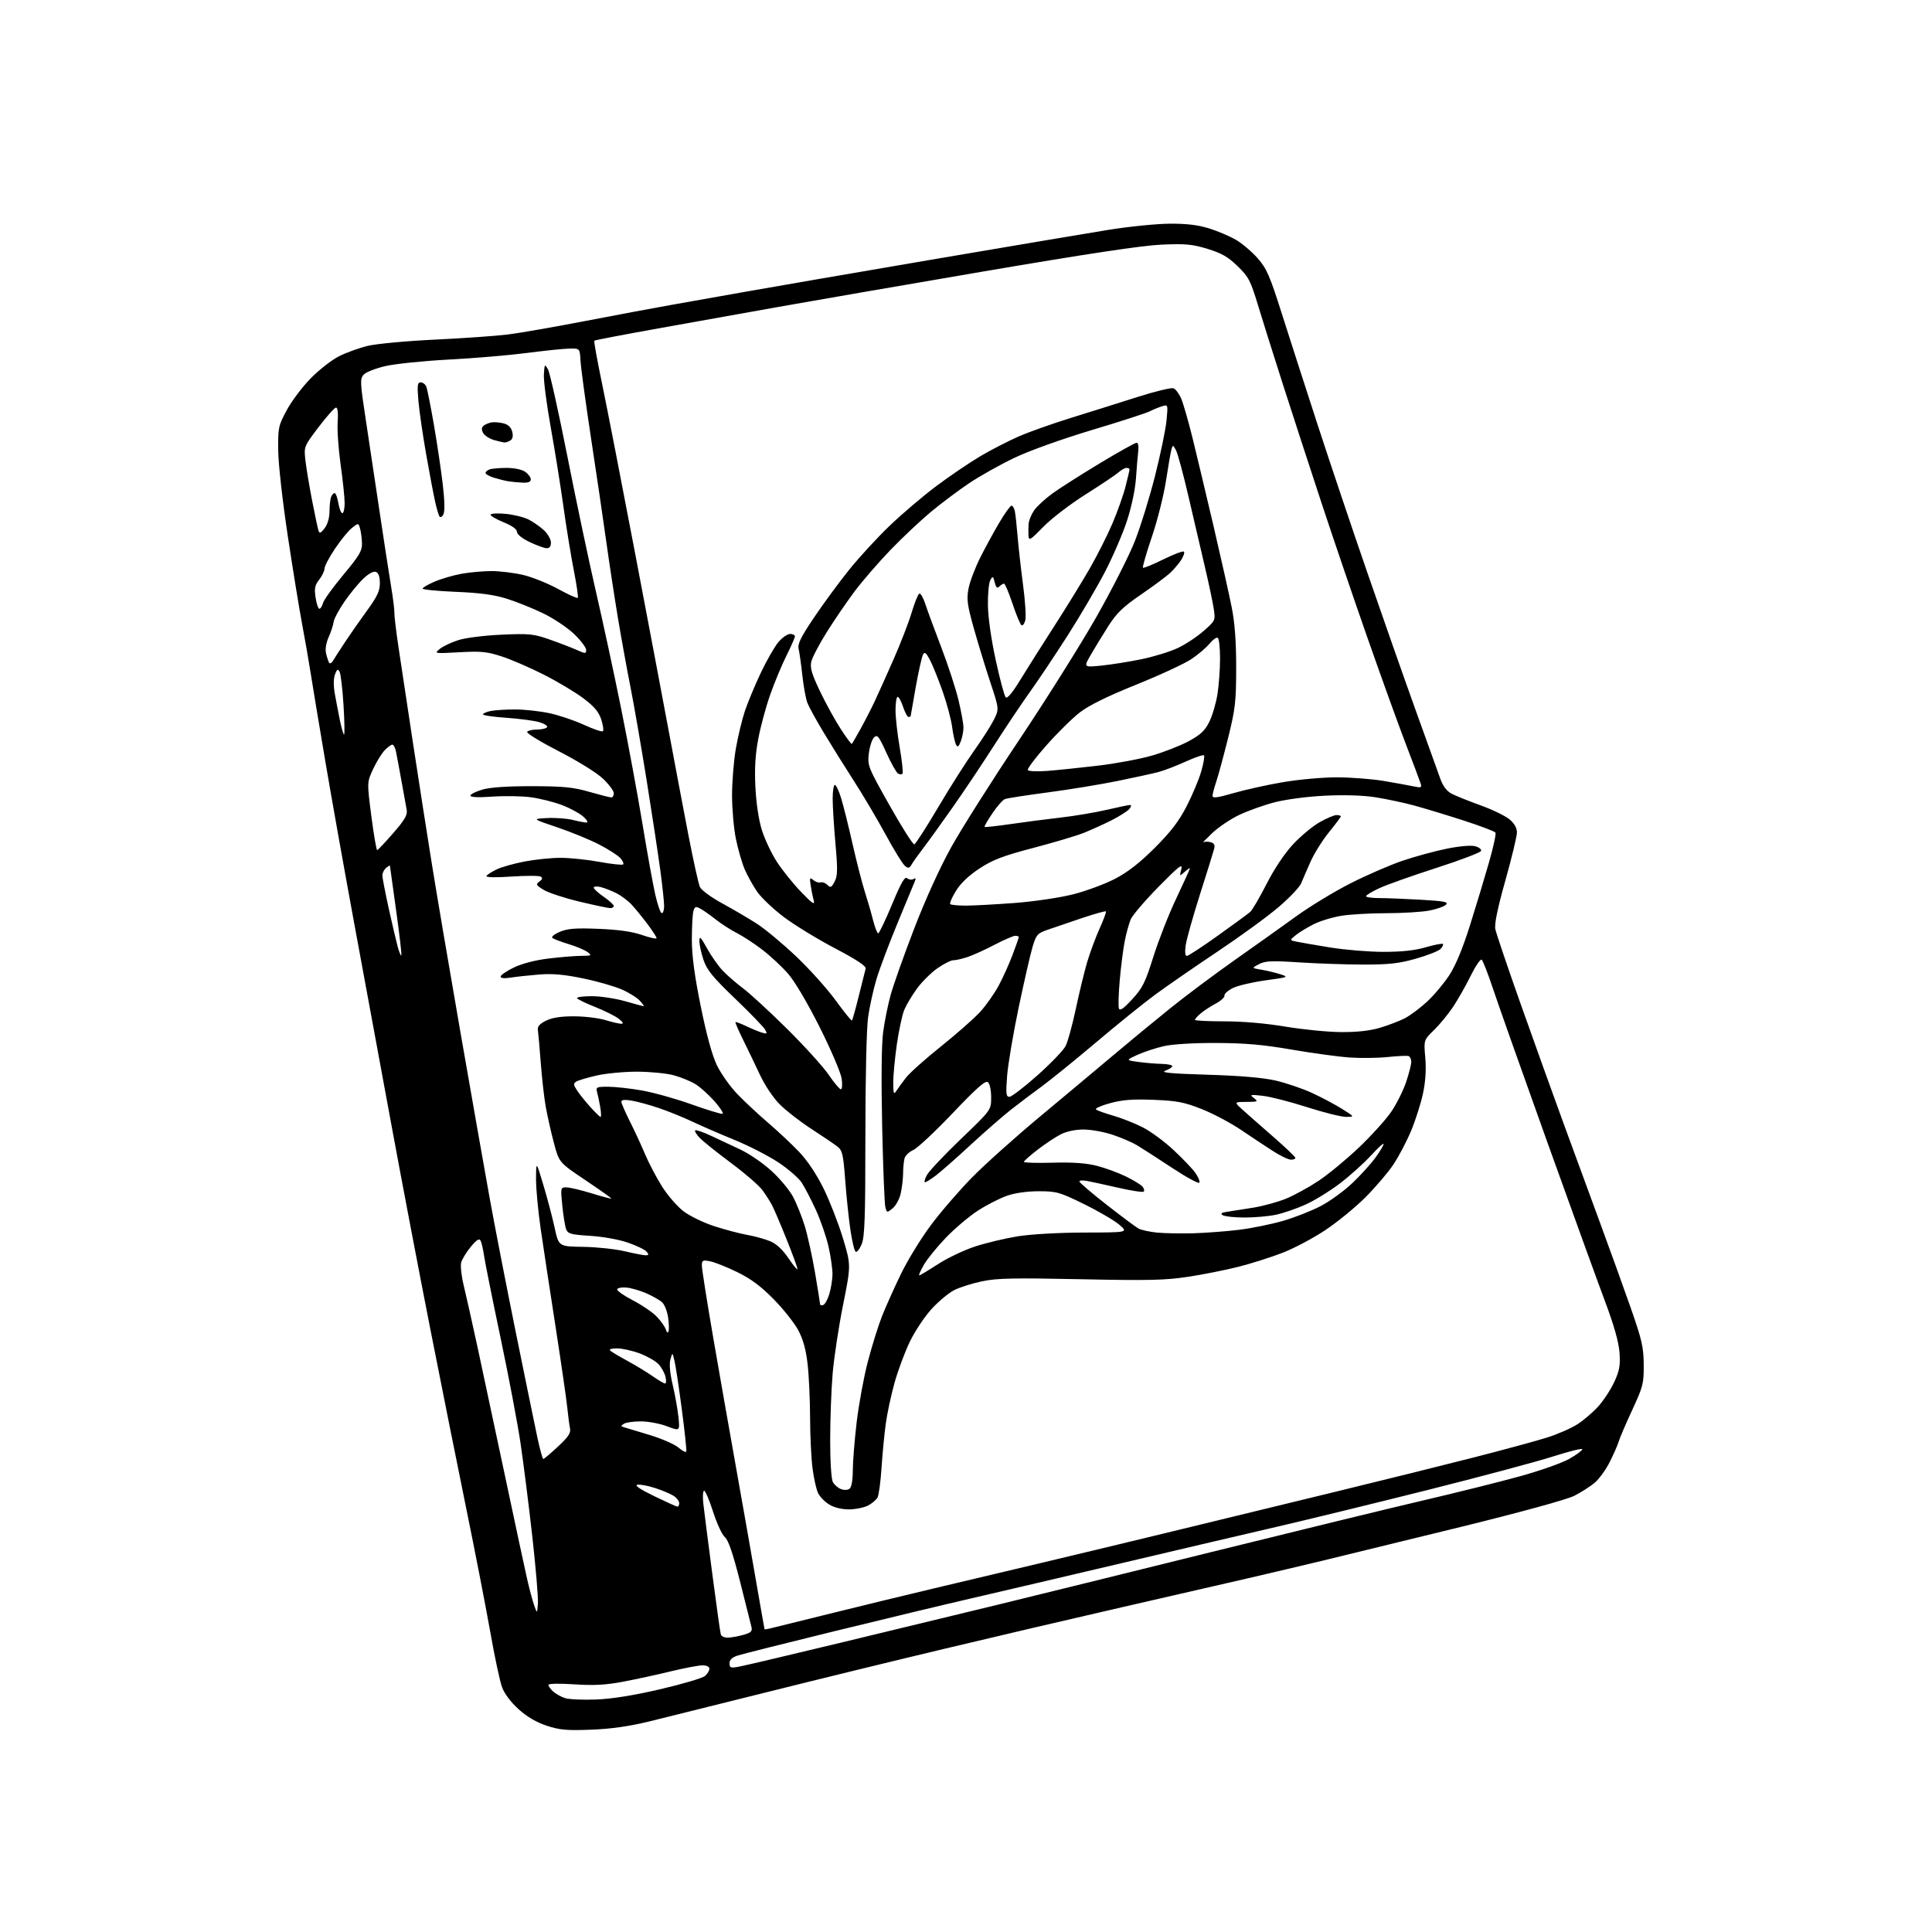 <?xml version="1.0" encoding="UTF-8" standalone="no"?>
<svg 
  version="1.1" 
  xmlns="http://www.w3.org/2000/svg" 
  xmlns:xlink="http://www.w3.org/1999/xlink" 
  xmlns:svg="http://www.w3.org/2000/svg"
  xmlns:rdf="http://www.w3.org/1999/02/22-rdf-syntax-ns#"
  xmlns:cc="http://creativecommons.org/ns#"
  xmlns:dc="http://purl.org/dc/elements/1.1/"
  viewBox="0 0 768 768"
  width="768"
  height="768"
>
<style>svg {background-color: white; }</style>"
<path stroke="none" fill="black" fill-rule="evenodd" d="M235.00,687.58C225.35,687.95 222.51,687.70 217.35,686.01C213.27,684.67 209.52,682.47 206.18,679.47C203.10,676.70 200.54,673.31 199.58,670.72C198.72,668.40 196.63,658.62 194.94,649.00C193.24,639.38 189.00,617.55 185.51,600.50C182.02,583.45 175.53,551.05 171.09,528.50C166.65,505.95 159.66,469.27 155.56,447.00C151.45,424.73 144.90,389.18 140.98,368.00C137.07,346.82 131.85,317.57 129.38,303.00C126.91,288.43 124.25,272.43 123.47,267.45C122.69,262.48 121.17,253.70 120.07,247.95C118.98,242.20 116.42,226.47 114.39,213.00C112.29,199.13 110.65,184.38 110.59,179.00C110.50,169.96 110.67,169.19 114.00,163.02C115.92,159.45 120.20,153.77 123.50,150.41C126.80,147.04 131.85,143.09 134.73,141.63C137.61,140.18 142.78,138.31 146.23,137.48C149.68,136.65 161.72,135.53 173.00,135.00C184.28,134.46 197.32,133.54 202.00,132.95C206.68,132.36 220.62,129.93 233.00,127.54C245.38,125.15 260.90,122.25 267.50,121.09C274.10,119.93 287.09,117.63 296.36,115.97C305.64,114.31 338.49,108.65 369.36,103.38C400.24,98.12 432.25,92.72 440.50,91.39C448.75,90.06 459.77,88.95 465.00,88.92C471.75,88.88 476.30,89.43 480.71,90.82C484.13,91.89 488.93,93.94 491.37,95.37C493.81,96.80 497.66,100.08 499.93,102.65C503.53,106.75 504.75,109.55 509.62,124.92C512.69,134.59 519.16,154.65 523.99,169.50C528.83,184.35 537.53,210.22 543.32,227.00C549.11,243.78 557.71,268.30 562.45,281.50C567.18,294.70 571.76,307.42 572.62,309.77C573.63,312.54 575.19,314.56 577.05,315.52C578.62,316.34 583.79,318.41 588.52,320.12C593.25,321.83 598.45,324.35 600.06,325.71C602.00,327.34 603.00,329.11 603.00,330.93C603.00,332.44 600.93,341.03 598.41,350.00C595.29,361.08 594.01,367.30 594.42,369.35C594.75,371.01 599.26,384.33 604.43,398.94C609.61,413.55 617.21,434.73 621.33,446.00C625.45,457.27 632.05,475.27 636.01,486.00C639.96,496.73 645.48,512.02 648.27,520.00C652.69,532.62 653.36,535.54 653.40,542.50C653.46,549.97 653.15,551.17 648.83,560.50C646.28,566.00 643.87,571.62 643.47,573.00C643.07,574.38 641.47,578.03 639.92,581.12C638.37,584.21 635.67,587.94 633.91,589.42C632.15,590.90 628.50,593.24 625.78,594.61C622.86,596.09 604.49,601.13 580.68,606.98C558.58,612.40 533.98,618.41 526.00,620.33C518.02,622.25 504.52,625.44 496.00,627.41C487.48,629.39 464.98,634.56 446.00,638.90C427.02,643.25 395.07,650.72 375.00,655.52C354.93,660.31 323.20,668.06 304.50,672.75C285.80,677.43 265.10,682.58 258.50,684.20C250.07,686.26 243.08,687.26 235.00,687.58zM237.00,675.58C243.29,675.33 251.91,673.95 262.50,671.48C271.30,669.43 279.29,667.07 280.25,666.22C281.21,665.38 282.00,664.08 282.00,663.35C282.00,662.54 280.89,662.00 279.25,662.00C277.74,662.00 272.00,663.09 266.50,664.42C261.00,665.76 252.45,667.61 247.50,668.54C240.68,669.82 236.02,670.06 228.25,669.55C222.25,669.15 218.00,669.24 218.00,669.78C218.00,670.28 218.85,671.46 219.89,672.40C220.93,673.34 223.07,674.53 224.64,675.03C226.21,675.54 231.78,675.79 237.00,675.58zM293.75,662.53C295.81,662.15 314.15,657.83 334.50,652.93C354.85,648.03 382.75,641.28 396.50,637.93C410.25,634.58 448.50,625.15 481.50,616.97C514.50,608.80 552.30,599.58 565.50,596.50C578.70,593.42 596.06,589.09 604.09,586.88C612.11,584.67 621.00,581.53 623.84,579.91C626.68,578.29 629.00,576.57 629.00,576.10C629.00,575.62 623.71,576.93 617.25,579.00C610.79,581.07 588.40,587.05 567.50,592.30C546.60,597.54 519.83,604.08 508.00,606.82C496.18,609.56 468.27,616.09 446.00,621.35C423.73,626.60 396.73,632.92 386.00,635.40C375.27,637.88 350.75,643.76 331.50,648.48C312.25,653.19 295.04,657.52 293.25,658.10C290.99,658.83 290.00,659.78 290.00,661.19C290.00,662.99 290.42,663.15 293.75,662.53zM289.22,650.99C290.47,650.99 293.23,650.51 295.35,649.92C298.59,649.02 299.12,648.50 298.70,646.67C298.42,645.48 296.36,637.32 294.14,628.54C291.30,617.36 289.50,612.11 288.15,611.04C287.08,610.19 284.95,605.59 283.42,600.81C281.88,596.03 280.27,592.33 279.84,592.60C279.40,592.87 279.29,595.20 279.59,597.79C279.88,600.38 281.47,612.85 283.13,625.50C284.78,638.15 286.32,649.06 286.54,649.75C286.76,650.44 287.96,651.00 289.22,650.99zM305.75,647.42C306.71,647.20 317.62,644.51 330.00,641.43C342.38,638.36 360.82,633.88 371.00,631.47C381.18,629.06 400.98,624.36 415.00,621.03C429.02,617.70 453.32,611.85 469.00,608.04C484.68,604.23 512.58,597.44 531.00,592.97C549.42,588.49 574.17,582.35 586.00,579.32C597.83,576.29 610.88,572.74 615.00,571.44C619.12,570.14 624.52,567.78 627.00,566.20C629.48,564.63 633.24,561.40 635.36,559.04C637.49,556.67 640.35,552.29 641.73,549.29C643.78,544.81 644.14,542.74 643.78,537.67C643.48,533.52 641.62,526.92 638.09,517.50C635.20,509.80 624.85,481.23 615.07,454.00C605.30,426.77 595.63,399.44 593.57,393.26C591.52,387.08 589.44,381.77 588.95,381.47C588.47,381.17 586.50,384.09 584.59,387.96C582.68,391.83 579.54,397.36 577.62,400.25C575.69,403.14 572.28,407.29 570.04,409.47C565.96,413.45 565.96,413.45 566.57,420.47C566.98,425.14 566.67,429.90 565.67,434.63C564.84,438.55 562.72,445.22 560.96,449.45C559.20,453.68 556.03,459.72 553.92,462.88C551.81,466.05 546.80,471.92 542.79,475.94C538.78,479.96 531.56,485.86 526.75,489.05C521.94,492.24 514.29,496.29 509.75,498.04C505.21,499.80 497.37,502.28 492.33,503.56C487.29,504.84 478.29,506.63 472.33,507.54C463.17,508.93 456.56,509.08 429.50,508.51C402.91,507.95 396.29,508.09 390.36,509.34C386.43,510.17 381.44,511.75 379.26,512.87C377.09,513.98 373.07,517.33 370.34,520.32C367.61,523.30 363.76,529.07 361.77,533.14C359.79,537.20 357.03,544.57 355.64,549.51C354.25,554.45 352.65,561.88 352.10,566.00C351.54,570.12 350.78,578.00 350.42,583.50C350.06,589.00 349.35,594.28 348.85,595.24C348.35,596.20 346.63,597.66 345.02,598.49C343.41,599.32 339.99,600.00 337.42,600.00C334.50,600.00 331.53,599.26 329.54,598.02C327.78,596.94 325.80,594.85 325.13,593.38C324.46,591.91 323.49,587.51 322.98,583.60C322.48,579.70 322.04,570.65 322.02,563.50C322.00,556.35 321.56,546.77 321.03,542.21C320.36,536.39 319.24,532.36 317.29,528.72C315.75,525.86 311.35,520.32 307.50,516.41C302.42,511.25 298.45,508.31 293.00,505.65C288.88,503.64 284.04,501.72 282.25,501.38C279.32,500.81 279.00,500.98 279.00,503.12C279.00,504.43 281.05,517.42 283.56,532.00C286.08,546.58 289.95,568.62 292.17,581.00C294.38,593.38 297.92,613.40 300.02,625.50C302.12,637.60 303.87,647.57 303.92,647.66C303.96,647.74 304.79,647.63 305.75,647.42zM213.83,637.50C214.01,635.30 212.99,623.15 211.57,610.50C210.14,597.85 208.04,581.26 206.91,573.63C205.78,566.00 202.22,547.20 198.99,531.86C195.76,516.52 192.81,501.83 192.43,499.23C192.06,496.63 191.43,493.89 191.03,493.15C190.50,492.17 189.45,492.84 187.12,495.65C185.37,497.77 183.66,500.59 183.32,501.92C182.98,503.24 183.43,507.29 184.32,510.92C185.20,514.54 187.73,525.83 189.93,536.00C192.13,546.17 197.07,569.35 200.92,587.50C204.76,605.65 208.62,623.65 209.50,627.50C210.37,631.35 211.63,636.08 212.29,638.00C213.50,641.50 213.50,641.50 213.83,637.50zM269.25,598.91C269.66,598.96 270.00,598.34 270.00,597.52C270.00,596.71 268.99,595.40 267.75,594.60C266.51,593.81 263.17,592.41 260.33,591.49C257.49,590.57 254.34,590.00 253.33,590.21C252.15,590.46 254.51,592.06 260.00,594.71C264.68,596.98 268.84,598.87 269.25,598.91zM337.75,591.76C338.50,591.15 339.00,588.32 339.00,584.62C339.00,581.25 339.68,572.64 340.52,565.49C341.36,558.35 343.36,547.46 344.97,541.30C346.58,535.14 349.10,527.04 350.58,523.30C352.05,519.56 355.44,512.00 358.10,506.50C360.76,501.00 366.14,492.23 370.05,487.00C373.95,481.77 381.28,473.29 386.33,468.13C391.37,462.98 403.60,452.02 413.50,443.78C423.40,435.54 436.54,424.54 442.71,419.34C448.87,414.14 458.93,405.85 465.05,400.92C471.17,395.98 482.72,387.34 490.71,381.72C498.69,376.10 509.71,368.26 515.18,364.30C520.65,360.34 530.38,354.42 536.81,351.16C543.24,347.89 552.55,343.85 557.50,342.17C562.45,340.49 570.33,338.34 575.00,337.39C579.92,336.38 584.69,335.95 586.32,336.36C587.87,336.75 588.97,337.60 588.75,338.24C588.54,338.89 580.52,341.94 570.93,345.03C561.34,348.12 551.15,351.74 548.27,353.08C545.39,354.41 543.03,355.84 543.02,356.25C543.01,356.66 545.36,357.00 548.25,357.00C551.14,357.01 558.59,357.30 564.81,357.66C574.20,358.20 575.89,358.54 574.79,359.64C574.06,360.37 571.05,361.42 568.10,361.98C565.14,362.54 557.50,363.00 551.11,363.01C544.73,363.01 536.64,363.48 533.14,364.05C529.64,364.62 524.68,366.14 522.13,367.43C519.57,368.73 516.38,370.68 515.04,371.77C512.59,373.75 512.59,373.75 515.54,374.36C517.17,374.69 523.23,375.73 529.00,376.67C534.77,377.60 544.23,378.37 550.00,378.38C557.25,378.38 562.44,377.82 566.78,376.55C570.23,375.55 573.29,374.96 573.57,375.24C573.86,375.53 573.42,376.43 572.60,377.26C571.78,378.08 567.37,379.81 562.80,381.10C556.07,383.01 552.14,383.44 542.00,383.43C535.12,383.42 523.63,383.03 516.46,382.56C505.47,381.85 502.95,381.96 500.46,383.27C497.50,384.82 497.50,384.82 501.50,385.49C503.70,385.86 507.07,386.67 509.00,387.29C512.38,388.38 512.17,388.46 503.09,389.70C497.92,390.41 492.07,391.78 490.09,392.76C488.12,393.74 486.61,395.08 486.74,395.75C486.88,396.42 485.30,397.86 483.24,398.96C481.18,400.06 478.49,401.82 477.25,402.89C476.01,403.95 475.00,405.09 475.00,405.41C475.00,405.73 480.29,406.00 486.75,406.00C494.04,406.00 503.25,406.80 511.00,408.10C517.88,409.25 527.77,410.23 533.00,410.27C539.34,410.32 544.48,409.76 548.47,408.58C551.75,407.61 556.20,405.92 558.36,404.82C560.52,403.71 564.54,400.72 567.30,398.16C570.06,395.60 574.04,390.85 576.15,387.61C578.68,383.72 581.49,376.92 584.41,367.61C586.85,359.85 590.24,348.63 591.94,342.68C593.64,336.73 594.78,331.46 594.48,330.97C594.18,330.48 588.44,328.31 581.72,326.14C575.00,323.97 566.12,321.28 562.00,320.16C557.88,319.05 550.98,317.59 546.68,316.92C541.77,316.15 534.33,315.93 526.68,316.30C519.65,316.65 511.20,317.76 506.70,318.92C502.42,320.03 496.04,322.31 492.54,323.98C489.04,325.65 484.19,328.93 481.78,331.26C479.36,333.59 477.78,335.21 478.27,334.87C478.77,334.52 480.07,334.47 481.17,334.76C482.63,335.14 483.03,335.86 482.65,337.39C482.36,338.55 479.83,346.70 477.02,355.50C474.22,364.30 471.66,373.41 471.33,375.75C470.95,378.43 471.12,380.00 471.78,380.00C472.35,380.00 477.93,376.36 484.16,371.90C490.40,367.45 496.18,363.21 497.01,362.47C497.83,361.73 500.75,356.74 503.49,351.37C506.50,345.45 510.61,339.30 513.92,335.72C516.92,332.48 521.66,328.52 524.44,326.92C527.22,325.33 530.29,324.01 531.25,324.01C532.21,324.00 533.00,324.23 533.00,324.51C533.00,324.80 530.90,327.61 528.33,330.76C525.77,333.91 522.46,339.19 520.98,342.49C519.51,345.80 517.81,349.70 517.21,351.17C516.61,352.64 512.60,356.86 508.31,360.54C504.01,364.23 493.07,372.20 484.00,378.26C474.93,384.32 463.76,392.03 459.20,395.39C454.63,398.75 444.06,407.29 435.70,414.36C427.34,421.43 417.63,429.30 414.12,431.86C410.61,434.41 405.05,438.62 401.75,441.21C398.46,443.81 391.24,450.11 385.72,455.21C380.20,460.32 374.06,465.72 372.09,467.22C370.11,468.72 368.15,469.96 367.72,469.97C367.30,469.99 367.60,468.73 368.40,467.19C369.20,465.64 375.29,459.17 381.93,452.81C394.00,441.25 394.00,441.25 394.00,436.25C394.00,433.40 393.45,430.79 392.72,430.18C391.75,429.38 388.40,432.32 378.73,442.47C371.74,449.82 364.69,456.41 363.07,457.13C361.45,457.85 359.87,459.35 359.57,460.47C359.27,461.59 359.01,464.30 358.99,466.50C358.97,468.70 358.54,472.30 358.03,474.50C357.52,476.70 356.08,479.33 354.83,480.34C352.60,482.15 352.55,482.14 351.94,479.84C351.60,478.55 351.03,464.10 350.67,447.72C350.27,428.94 350.41,415.09 351.07,410.22C351.64,405.97 352.98,399.35 354.04,395.50C355.10,391.65 359.26,379.91 363.29,369.42C367.76,357.78 373.51,345.11 378.04,336.92C382.13,329.54 394.21,310.45 404.89,294.50C415.56,278.55 429.40,256.54 435.64,245.58C441.88,234.63 448.85,220.90 451.13,215.08C453.41,209.26 457.04,197.53 459.19,189.00C461.34,180.47 463.38,170.63 463.71,167.13C464.31,160.77 464.31,160.77 461.91,161.51C460.58,161.92 458.36,162.83 456.96,163.54C455.56,164.25 445.21,167.60 433.96,170.97C422.14,174.52 409.19,179.16 403.30,181.97C397.69,184.64 389.59,189.18 385.30,192.05C381.01,194.93 374.12,200.09 370.00,203.52C365.88,206.96 358.66,213.76 353.96,218.63C349.26,223.51 342.89,230.88 339.79,235.00C336.69,239.12 331.68,246.46 328.65,251.29C325.62,256.12 322.84,261.44 322.48,263.10C321.96,265.47 322.72,268.03 325.97,274.81C328.25,279.59 331.96,286.33 334.20,289.78C336.44,293.23 338.42,295.91 338.60,295.73C338.79,295.55 340.30,292.95 341.97,289.95C343.64,286.95 346.18,282.02 347.61,279.00C349.03,275.98 352.47,268.32 355.25,262.00C358.03,255.68 361.25,247.34 362.40,243.48C363.56,239.62 364.91,236.24 365.42,235.98C365.92,235.72 366.99,237.53 367.79,240.00C368.60,242.47 371.45,250.25 374.15,257.27C376.84,264.29 379.93,273.74 381.01,278.27C382.10,282.80 382.99,287.71 382.99,289.18C383.00,290.66 382.52,293.14 381.93,294.68C381.09,296.90 380.69,297.18 380.04,296.00C379.59,295.18 378.89,292.02 378.49,289.00C378.09,285.98 376.41,279.68 374.77,275.00C373.12,270.32 370.88,264.73 369.78,262.57C368.21,259.50 367.59,258.98 366.93,260.16C366.46,260.99 365.16,266.78 364.04,273.01C362.92,279.25 362.00,284.50 362.00,284.67C362.00,284.85 361.62,285.00 361.16,285.00C360.70,285.00 359.73,283.20 359.00,281.00C358.27,278.80 357.30,277.00 356.84,277.00C356.38,277.00 355.99,279.36 355.98,282.25C355.98,285.14 356.73,291.88 357.66,297.24C358.59,302.60 359.07,307.26 358.74,307.59C358.41,307.93 357.60,307.87 356.95,307.47C356.30,307.07 354.22,303.35 352.33,299.20C349.31,292.56 348.73,291.85 347.43,293.15C346.61,293.96 345.69,296.84 345.37,299.56C344.81,304.34 345.07,305.00 353.65,320.21C358.52,328.85 362.93,335.80 363.45,335.64C363.97,335.49 368.25,328.85 372.95,320.89C377.65,312.93 384.06,302.84 387.19,298.46C390.31,294.08 393.85,288.56 395.04,286.19C397.20,281.88 397.20,281.88 393.66,271.19C391.71,265.31 388.76,255.64 387.09,249.70C384.50,240.45 384.20,238.20 385.00,233.99C385.51,231.29 387.58,225.80 389.59,221.79C391.60,217.78 395.04,211.46 397.24,207.75C399.43,204.04 401.62,201.00 402.09,201.00C402.57,201.00 403.17,202.01 403.42,203.25C403.68,204.49 404.16,208.88 404.49,213.00C404.82,217.12 405.80,225.79 406.65,232.25C407.51,238.72 407.93,245.15 407.58,246.54C407.23,247.94 406.54,248.83 406.05,248.53C405.56,248.23 403.96,244.38 402.50,239.99C401.03,235.60 399.51,232.00 399.12,232.00C398.72,232.00 397.88,232.52 397.26,233.14C396.40,234.00 395.94,233.60 395.42,231.52C394.78,228.98 394.63,228.91 393.66,230.62C393.08,231.66 392.65,236.10 392.71,240.50C392.76,245.30 394.00,254.04 395.81,262.36C397.46,269.98 399.25,276.65 399.79,277.19C400.42,277.82 402.45,275.40 405.54,270.33C408.17,266.02 414.24,256.43 419.02,249.00C423.81,241.57 430.18,231.22 433.18,226.00C436.18,220.78 440.26,212.68 442.25,208.00C444.23,203.32 446.57,196.74 447.43,193.36C448.29,189.98 449.00,186.94 449.00,186.61C449.00,186.27 448.47,186.00 447.81,186.00C447.16,186.00 445.70,186.82 444.56,187.82C443.43,188.82 437.57,192.74 431.54,196.54C425.52,200.33 417.98,206.11 414.79,209.37C409.53,214.77 408.99,215.09 408.84,212.91C408.76,211.58 408.79,209.40 408.91,208.06C409.04,206.72 410.05,204.34 411.16,202.77C412.28,201.20 415.51,198.23 418.35,196.17C421.18,194.11 429.63,188.73 437.12,184.21C444.61,179.70 451.22,176.00 451.81,176.00C452.43,176.00 452.71,177.37 452.48,179.25C452.26,181.04 451.85,185.91 451.57,190.08C451.27,194.54 449.80,201.50 447.99,207.03C446.31,212.19 442.34,221.38 439.18,227.45C436.01,233.53 429.40,244.80 424.48,252.50C419.56,260.20 412.80,270.32 409.45,275.00C406.10,279.68 399.62,289.35 395.05,296.50C390.48,303.65 383.10,314.68 378.65,321.00C374.21,327.32 368.98,334.58 367.03,337.12C365.09,339.66 363.00,342.58 362.40,343.61C361.45,345.21 361.05,345.29 359.68,344.15C358.79,343.41 355.33,337.79 352.00,331.65C348.66,325.52 343.03,316.00 339.48,310.50C335.93,305.00 330.56,296.41 327.55,291.41C324.54,286.41 321.57,281.01 320.95,279.41C320.33,277.81 319.43,272.90 318.95,268.50C318.47,264.10 317.80,259.37 317.47,257.99C316.99,256.00 318.25,253.41 323.58,245.49C327.27,240.00 333.56,231.44 337.56,226.48C341.55,221.51 348.80,213.64 353.67,208.98C358.53,204.31 366.86,197.23 372.18,193.24C377.51,189.25 385.38,183.90 389.68,181.36C393.98,178.82 400.88,175.27 405.00,173.47C409.12,171.68 418.57,168.33 426.00,166.03C433.43,163.73 445.21,160.03 452.20,157.80C459.18,155.57 465.61,154.02 466.49,154.36C467.37,154.70 468.76,156.58 469.59,158.55C470.41,160.52 472.38,167.39 473.98,173.82C475.57,180.24 479.34,196.07 482.37,209.00C485.39,221.93 488.67,236.55 489.64,241.50C490.87,247.72 491.41,255.14 491.40,265.50C491.38,279.02 491.06,281.78 488.16,293.47C486.38,300.60 484.27,308.38 483.47,310.75C482.66,313.13 482.00,315.66 482.00,316.38C482.00,317.38 483.98,317.12 490.25,315.30C494.79,313.98 503.61,312.02 509.85,310.95C516.09,309.88 525.77,309.00 531.35,309.00C536.93,309.01 545.33,309.65 550.00,310.43C554.67,311.22 560.03,312.19 561.91,312.59C564.96,313.24 565.25,313.11 564.71,311.41C564.38,310.36 561.77,303.43 558.92,296.00C556.07,288.57 549.24,269.68 543.75,254.00C538.25,238.32 529.97,214.03 525.35,200.00C520.72,185.97 513.83,164.82 510.04,153.00C506.25,141.18 501.72,126.78 499.97,121.00C497.10,111.52 496.32,110.04 491.95,105.79C488.12,102.08 485.59,100.63 479.97,98.92C473.88,97.07 471.20,96.83 461.67,97.25C453.99,97.59 431.88,100.93 391.00,107.90C358.27,113.49 321.38,119.87 309.00,122.08C296.62,124.29 275.28,128.11 261.56,130.57C247.84,133.03 236.45,135.22 236.24,135.43C236.03,135.64 237.43,143.39 239.36,152.66C241.28,161.92 247.14,192.00 252.38,219.50C257.62,247.00 263.75,279.40 266.00,291.50C268.25,303.60 271.69,321.80 273.65,331.94C275.61,342.08 277.67,351.38 278.23,352.61C278.80,353.86 282.76,356.75 287.21,359.17C291.58,361.55 297.79,365.20 300.99,367.27C304.20,369.35 311.16,375.15 316.45,380.16C321.75,385.17 328.82,393.05 332.18,397.66C335.53,402.28 338.45,405.88 338.67,405.66C338.89,405.45 340.11,401.05 341.39,395.88C342.67,390.72 343.89,385.84 344.11,385.04C344.38,384.04 340.57,381.52 331.90,376.96C324.97,373.32 315.85,367.74 311.62,364.56C307.40,361.38 302.60,356.83 300.96,354.44C299.31,352.05 297.10,348.06 296.03,345.57C294.96,343.08 293.39,337.68 292.55,333.56C291.70,329.45 291.00,321.62 291.00,316.17C291.00,310.72 291.68,302.33 292.52,297.53C293.36,292.73 294.97,286.04 296.10,282.65C297.23,279.27 300.07,272.45 302.41,267.50C304.75,262.55 307.91,257.04 309.42,255.25C310.94,253.46 313.04,252.00 314.09,252.00C315.14,252.00 316.00,252.43 316.00,252.94C316.00,253.46 314.47,256.95 312.60,260.69C310.73,264.44 307.82,271.43 306.14,276.23C304.45,281.02 302.33,288.90 301.42,293.73C300.23,300.01 299.91,305.49 300.29,313.00C300.62,319.48 301.61,326.01 302.89,330.07C304.04,333.69 306.70,339.32 308.82,342.59C310.93,345.86 315.25,351.23 318.41,354.52C322.89,359.18 324.01,359.95 323.47,358.00C323.10,356.62 322.55,353.93 322.26,352.01C321.78,348.90 321.90,348.67 323.33,349.86C324.21,350.59 325.51,351.00 326.21,350.76C326.91,350.53 328.13,350.98 328.91,351.77C330.15,353.01 330.53,352.83 331.77,350.46C332.97,348.17 333.03,345.71 332.10,335.35C331.50,328.53 331.00,320.50 331.00,317.48C331.00,314.47 331.39,312.00 331.86,312.00C332.34,312.00 333.46,314.36 334.35,317.25C335.24,320.14 337.30,328.35 338.91,335.50C340.53,342.65 342.72,351.20 343.79,354.50C344.85,357.80 346.32,362.86 347.05,365.75C347.78,368.64 348.70,371.00 349.10,371.00C349.50,371.00 351.97,365.84 354.59,359.53C358.29,350.65 359.65,348.30 360.64,349.12C361.34,349.70 362.46,349.83 363.13,349.42C363.92,348.93 364.14,349.16 363.76,350.09C363.45,350.86 360.39,358.25 356.97,366.50C353.54,374.75 349.71,384.93 348.44,389.11C347.18,393.30 345.66,400.20 345.07,404.44C344.46,408.85 344.00,428.99 344.00,451.60C344.00,484.17 343.74,491.68 342.52,494.60C341.71,496.55 340.64,497.89 340.14,497.59C339.64,497.28 338.70,493.35 338.04,488.85C337.38,484.35 336.45,475.46 335.98,469.09C335.20,458.72 334.87,457.31 332.80,455.71C331.54,454.73 326.90,451.59 322.50,448.74C318.10,445.89 312.47,441.52 309.99,439.03C307.33,436.37 304.03,431.43 301.99,427.05C300.07,422.95 297.05,416.67 295.28,413.10C293.51,409.53 292.20,406.47 292.36,406.31C292.52,406.15 294.42,406.86 296.58,407.88C298.73,408.91 301.55,410.08 302.84,410.47C304.88,411.10 305.05,410.96 304.18,409.34C303.64,408.33 298.27,402.77 292.25,397.00C283.26,388.37 281.02,385.62 279.65,381.57C278.74,378.86 278.01,375.49 278.02,374.07C278.03,371.94 278.56,372.44 281.07,377.00C282.73,380.02 285.54,384.01 287.30,385.86C289.06,387.71 292.75,390.91 295.50,392.97C298.25,395.04 306.13,402.30 313.00,409.11C319.88,415.93 327.27,424.09 329.42,427.25C331.57,430.41 333.75,433.00 334.25,433.00C334.77,433.00 334.91,431.12 334.57,428.75C334.23,426.41 330.30,417.21 325.83,408.31C320.99,398.67 315.90,390.07 313.27,387.06C310.83,384.27 306.25,380.00 303.09,377.57C299.93,375.14 295.35,372.14 292.92,370.91C290.49,369.67 286.70,367.23 284.50,365.49C282.30,363.74 279.54,361.80 278.36,361.18C276.51,360.20 276.14,360.35 275.62,362.27C275.30,363.50 275.02,368.55 275.02,373.50C275.02,379.85 276.05,387.63 278.53,399.91C280.82,411.22 283.06,419.45 284.96,423.41C286.56,426.76 290.26,431.98 293.19,435.00C296.12,438.03 301.66,443.19 305.51,446.48C309.35,449.77 314.86,454.94 317.74,457.98C321.02,461.43 324.64,466.87 327.41,472.50C329.84,477.45 333.29,486.31 335.07,492.19C338.30,502.89 338.30,502.89 335.14,518.69C333.39,527.39 331.53,539.67 330.99,546.00C330.46,552.33 330.01,564.17 330.01,572.32C330.00,580.90 330.45,587.97 331.07,589.12C331.65,590.22 333.11,591.49 334.32,591.94C335.60,592.43 337.01,592.36 337.75,591.76zM215.98,579.98C216.27,579.97 218.88,577.75 221.79,575.05C225.93,571.19 226.97,569.63 226.59,567.82C226.32,566.54 225.83,562.80 225.50,559.50C225.16,556.20 223.07,541.80 220.86,527.50C218.64,513.20 215.97,495.65 214.93,488.50C213.89,481.35 213.05,472.35 213.08,468.50C213.13,461.50 213.13,461.50 215.98,471.00C217.56,476.23 219.57,483.88 220.47,488.00C222.09,495.50 222.09,495.50 231.80,495.64C237.13,495.72 244.57,496.51 248.31,497.39C252.06,498.28 255.83,499.00 256.68,499.00C257.92,499.00 258.00,498.71 257.06,497.57C256.41,496.78 253.09,495.17 249.69,493.99C246.14,492.75 239.73,491.60 234.67,491.27C226.88,490.78 225.75,490.46 225.04,488.61C224.61,487.45 223.92,483.24 223.52,479.25C222.81,472.10 222.83,472.00 225.15,472.00C226.44,472.00 230.99,473.08 235.25,474.39C239.51,475.71 243.00,476.62 243.00,476.41C243.00,476.21 238.33,472.91 232.63,469.08C222.25,462.12 222.25,462.12 220.18,454.31C219.04,450.02 217.59,443.57 216.95,440.00C216.31,436.43 215.42,428.55 214.96,422.50C214.51,416.45 213.99,410.60 213.82,409.51C213.59,408.07 214.48,407.02 217.00,405.76C219.41,404.55 222.85,404.00 228.09,404.00C232.27,404.00 237.89,404.67 240.59,405.49C243.29,406.31 246.18,406.97 247.00,406.97C248.00,406.96 247.66,406.30 246.00,405.00C244.62,403.92 240.44,401.82 236.70,400.34C232.96,398.86 229.67,397.27 229.39,396.82C229.11,396.37 231.72,396.00 235.19,396.00C238.67,396.00 244.65,396.90 248.50,398.00C252.35,399.10 255.68,400.00 255.90,400.00C256.13,400.00 255.45,399.04 254.40,397.86C253.36,396.68 250.15,394.66 247.28,393.38C244.40,392.10 237.43,390.09 231.78,388.93C224.18,387.36 219.61,386.96 214.26,387.39C210.28,387.71 205.22,388.26 203.01,388.61C200.46,389.02 199.00,388.87 199.00,388.20C199.00,387.62 201.36,386.01 204.25,384.61C207.48,383.05 212.76,381.67 217.97,381.04C222.63,380.47 228.48,379.99 230.97,379.97C235.19,379.94 235.37,379.84 233.54,378.45C232.46,377.64 229.08,376.22 226.04,375.30C222.99,374.38 220.08,373.27 219.57,372.84C219.06,372.40 220.41,371.31 222.57,370.41C225.69,369.10 228.82,368.86 237.99,369.23C245.90,369.55 251.30,370.32 255.25,371.69C258.41,372.79 261.00,373.34 261.00,372.92C261.00,372.50 259.37,369.98 257.38,367.33C255.38,364.67 252.57,361.22 251.13,359.66C249.68,358.10 246.93,356.02 245.00,355.05C243.07,354.08 240.26,352.99 238.75,352.62C237.24,352.26 236.00,352.36 236.00,352.84C236.00,353.33 237.80,354.98 240.00,356.50C242.20,358.02 244.00,359.66 244.00,360.14C244.00,360.61 243.36,361.00 242.58,361.00C241.80,361.00 236.29,359.83 230.33,358.41C224.37,356.98 217.98,354.88 216.12,353.74C213.07,351.88 212.90,351.55 214.43,350.43C215.64,349.54 215.79,348.99 214.95,348.47C214.30,348.07 209.05,348.06 203.28,348.45C196.71,348.89 193.01,348.79 193.38,348.20C193.70,347.67 195.55,346.49 197.49,345.57C199.42,344.65 204.42,343.25 208.59,342.45C212.76,341.65 219.17,341.00 222.84,341.00C226.50,341.00 233.46,341.72 238.30,342.61C243.14,343.50 247.38,343.95 247.71,343.62C248.05,343.29 247.54,342.15 246.58,341.09C245.62,340.03 241.84,337.61 238.17,335.71C234.50,333.80 227.00,330.73 221.50,328.87C211.50,325.50 211.50,325.50 217.49,325.19C220.79,325.02 225.38,325.36 227.69,325.94C230.00,326.52 232.47,326.99 233.19,326.97C233.91,326.95 233.28,325.87 231.80,324.56C230.31,323.25 226.49,321.19 223.30,319.99C220.11,318.78 214.57,317.40 211.00,316.92C207.43,316.44 200.56,316.33 195.75,316.67C190.10,317.07 187.00,316.93 187.00,316.27C187.00,315.72 189.14,314.64 191.75,313.88C194.87,312.97 201.65,312.51 211.50,312.52C223.98,312.54 227.80,312.92 234.26,314.77C238.53,316.00 242.47,317.00 243.01,317.00C243.56,317.00 244.00,316.25 244.00,315.33C244.00,314.41 242.08,311.82 239.74,309.58C237.28,307.23 229.86,302.61 222.22,298.68C214.93,294.93 209.22,291.45 209.54,290.93C209.86,290.42 211.64,290.00 213.50,290.00C215.36,290.00 217.15,289.57 217.47,289.05C217.79,288.53 216.35,287.63 214.28,287.04C212.20,286.45 206.34,285.68 201.25,285.33C196.16,284.98 192.00,284.37 192.00,283.97C192.00,283.58 193.41,282.97 195.13,282.62C196.84,282.28 201.23,282.01 204.88,282.02C208.52,282.03 214.58,282.69 218.35,283.49C222.12,284.29 228.32,286.37 232.12,288.12C235.92,289.87 239.32,291.02 239.67,290.66C240.03,290.30 239.72,288.19 238.99,285.96C237.99,282.94 236.18,280.80 231.90,277.58C228.74,275.21 221.73,271.01 216.33,268.26C210.92,265.51 203.39,262.24 199.59,260.99C193.60,259.03 191.31,258.80 182.59,259.28C172.55,259.83 172.51,259.82 174.85,257.93C176.14,256.88 179.52,255.30 182.35,254.41C185.22,253.52 192.81,252.58 199.50,252.29C210.45,251.81 212.11,251.98 218.50,254.22C222.35,255.57 227.19,257.43 229.25,258.35C232.77,259.92 233.00,259.92 233.00,258.33C233.00,257.40 230.86,254.58 228.25,252.06C225.64,249.55 220.12,245.85 216.00,243.85C211.88,241.85 205.35,239.22 201.50,238.01C196.41,236.42 190.88,235.66 181.25,235.27C173.96,234.96 168.00,234.39 168.00,233.98C168.00,233.58 170.14,232.33 172.75,231.21C175.36,230.09 180.17,228.69 183.43,228.09C186.70,227.49 192.10,227.01 195.43,227.01C198.77,227.02 204.42,227.72 208.00,228.56C211.57,229.40 217.80,231.91 221.84,234.12C225.88,236.34 229.40,237.93 229.67,237.66C229.94,237.39 229.24,232.52 228.12,226.84C227.00,221.15 225.14,209.75 223.99,201.50C222.85,193.25 220.55,178.94 218.90,169.70C217.24,160.46 216.03,151.01 216.20,148.70C216.49,144.64 216.55,144.58 217.84,146.85C218.57,148.14 222.03,163.67 225.53,181.35C229.02,199.03 234.12,223.18 236.85,235.00C239.59,246.82 244.10,267.75 246.88,281.50C249.65,295.25 253.48,315.95 255.39,327.50C257.29,339.05 259.59,351.76 260.51,355.75C261.42,359.74 262.57,363.00 263.08,363.00C263.59,363.00 264.00,361.73 264.00,360.19C264.00,358.64 263.35,352.45 262.55,346.44C261.75,340.42 259.30,324.25 257.10,310.50C254.89,296.75 251.97,279.88 250.60,273.00C249.23,266.12 246.99,253.75 245.61,245.50C244.24,237.25 242.18,223.75 241.03,215.50C239.89,207.25 237.17,188.80 234.99,174.50C232.82,160.20 230.92,146.25 230.77,143.50C230.50,138.50 230.50,138.50 226.50,138.56C224.30,138.59 216.65,139.37 209.50,140.30C202.35,141.23 188.38,142.41 178.46,142.93C168.54,143.45 157.23,144.61 153.32,145.50C149.41,146.39 145.47,147.92 144.58,148.92C143.06,150.59 143.13,151.92 145.44,167.11C146.80,176.12 149.30,192.72 150.98,204.00C152.66,215.28 154.67,228.32 155.45,233.00C156.23,237.68 156.82,242.40 156.77,243.50C156.71,244.60 157.43,250.68 158.37,257.00C159.30,263.32 161.88,280.43 164.11,295.00C166.33,309.57 169.70,331.18 171.60,343.00C173.49,354.82 178.65,385.20 183.06,410.50C187.47,435.80 192.66,465.27 194.60,476.00C196.53,486.73 201.22,510.80 205.01,529.50C208.81,548.20 212.71,567.21 213.68,571.75C214.66,576.29 215.69,579.99 215.98,579.98zM272.81,576.99C272.98,576.52 272.19,569.01 271.04,560.32C269.90,551.62 268.59,542.92 268.13,541.00C267.29,537.50 267.29,537.50 266.50,540.40C265.99,542.27 266.31,545.88 267.42,550.55C268.36,554.54 269.38,560.30 269.70,563.36C270.27,568.91 270.27,568.91 265.12,566.96C262.29,565.88 257.62,565.01 254.74,565.02C251.86,565.02 248.84,565.45 248.03,565.96C246.73,566.78 246.73,566.95 248.03,567.35C248.84,567.60 253.42,568.99 258.22,570.43C263.02,571.87 268.19,574.13 269.72,575.45C271.25,576.77 272.64,577.47 272.81,576.99zM264.36,549.96C264.83,549.98 264.91,548.76 264.53,547.25C264.16,545.74 262.91,543.49 261.76,542.26C260.61,541.03 257.25,539.12 254.30,538.01C251.34,536.90 247.28,536.00 245.26,536.00C243.11,536.00 241.99,536.36 242.55,536.88C243.07,537.36 246.20,539.23 249.50,541.02C252.80,542.82 257.30,545.56 259.50,547.10C261.70,548.65 263.89,549.93 264.36,549.96zM265.76,529.19C266.01,528.47 265.92,525.93 265.56,523.55C265.20,521.18 264.13,518.52 263.17,517.65C262.21,516.79 259.42,515.20 256.96,514.12C254.51,513.04 250.97,512.01 249.10,511.83C247.23,511.65 245.54,511.95 245.35,512.50C245.16,513.05 247.92,515.01 251.48,516.85C255.04,518.69 259.31,521.58 260.97,523.28C262.62,524.97 264.28,527.29 264.65,528.43C265.07,529.76 265.47,530.03 265.76,529.19zM327.24,518.75C327.92,518.53 329.01,516.58 329.66,514.42C330.31,512.26 330.88,508.79 330.92,506.70C330.97,504.61 330.27,499.66 329.39,495.70C328.50,491.74 326.23,485.12 324.34,481.00C322.45,476.88 319.91,471.98 318.70,470.13C317.49,468.28 313.29,464.64 309.36,462.04C305.44,459.44 297.56,455.41 291.86,453.08C286.16,450.75 278.64,447.49 275.14,445.83C271.65,444.17 265.76,441.78 262.06,440.52C258.36,439.26 253.46,437.92 251.17,437.53C248.35,437.05 247.00,437.19 247.00,437.94C247.00,438.55 248.52,442.08 250.38,445.77C252.25,449.47 254.98,455.37 256.45,458.88C257.93,462.39 260.96,468.15 263.19,471.68C265.41,475.20 269.24,479.62 271.68,481.48C274.13,483.35 279.59,486.01 283.81,487.39C288.04,488.77 293.98,490.34 297.00,490.88C300.02,491.42 304.18,492.57 306.23,493.44C308.69,494.48 311.14,496.77 313.48,500.24C315.41,503.12 317.00,505.00 317.00,504.43C317.00,503.85 315.02,498.45 312.60,492.44C310.18,486.42 307.60,480.37 306.85,478.99C306.11,477.60 304.44,474.99 303.14,473.18C301.84,471.36 296.22,466.48 290.64,462.33C285.06,458.18 279.44,453.68 278.15,452.33C276.86,450.98 276.04,449.63 276.34,449.33C276.63,449.03 279.49,450.01 282.69,451.51C285.88,453.00 291.21,455.50 294.53,457.07C297.84,458.63 303.26,462.35 306.55,465.34C309.85,468.32 313.74,472.95 315.18,475.63C316.62,478.31 318.74,483.57 319.89,487.31C321.04,491.06 322.88,499.44 323.99,505.92C325.09,512.41 326.00,518.05 326.00,518.44C326.00,518.84 326.56,518.98 327.24,518.75zM365.40,507.00C365.70,507.00 369.05,504.99 372.85,502.53C376.65,500.07 383.29,496.91 387.61,495.50C391.92,494.09 399.51,492.28 404.48,491.47C409.82,490.61 420.64,489.99 431.00,489.96C448.50,489.92 448.50,489.92 445.00,486.89C443.07,485.22 436.78,481.53 431.02,478.70C421.23,473.89 420.03,473.55 413.02,473.54C408.35,473.53 403.53,474.21 400.31,475.32C397.46,476.31 392.29,478.95 388.81,481.19C385.34,483.43 379.57,488.30 375.99,492.02C372.41,495.75 368.45,500.64 367.18,502.90C365.91,505.15 365.11,507.00 365.40,507.00zM474.50,490.24C479.45,490.09 487.55,489.48 492.50,488.87C497.45,488.27 505.31,486.67 509.96,485.33C514.62,483.99 521.43,481.31 525.09,479.38C528.76,477.46 534.43,473.32 537.70,470.19C540.97,467.06 545.08,462.52 546.82,460.10C548.57,457.68 550.00,455.28 550.00,454.77C550.00,454.26 547.74,456.31 544.99,459.32C542.23,462.34 536.72,467.30 532.73,470.36C528.75,473.41 522.56,477.22 518.99,478.83C515.42,480.44 510.12,482.26 507.20,482.88C504.29,483.50 498.66,483.99 494.70,483.98C490.74,483.98 486.86,483.56 486.07,483.06C485.01,482.39 485.53,482.03 488.07,481.66C489.96,481.38 494.60,480.65 498.40,480.03C502.19,479.40 507.94,477.82 511.17,476.51C514.41,475.19 520.23,472.00 524.12,469.42C528.01,466.83 535.25,460.86 540.21,456.14C545.17,451.42 550.95,445.02 553.06,441.92C555.16,438.82 557.81,433.53 558.94,430.17C560.07,426.81 561.00,423.19 561.00,422.11C561.00,421.04 560.51,420.00 559.91,419.80C559.31,419.60 555.60,419.77 551.66,420.18C547.72,420.59 540.90,420.68 536.50,420.37C532.10,420.07 521.75,418.66 513.50,417.24C502.10,415.27 494.90,414.64 483.50,414.60C474.51,414.56 466.17,415.07 462.69,415.85C459.49,416.58 454.77,418.13 452.19,419.30C447.50,421.44 447.50,421.44 452.50,422.13C455.25,422.51 459.41,422.86 461.75,422.91C464.09,422.96 466.00,423.36 466.00,423.81C466.00,424.25 464.76,425.07 463.25,425.62C461.17,426.38 465.23,426.77 480.00,427.22C492.83,427.60 502.07,428.39 507.00,429.52C511.12,430.46 517.65,432.67 521.50,434.44C525.35,436.21 530.75,439.08 533.50,440.81C538.50,443.96 538.50,443.96 535.09,443.98C533.21,443.99 526.24,442.25 519.59,440.12C512.94,437.98 505.02,435.95 502.00,435.61C496.97,435.04 496.66,435.11 498.44,436.49C500.25,437.90 500.04,438.00 495.44,438.03C490.50,438.05 490.50,438.05 494.09,441.28C496.06,443.05 501.54,447.88 506.27,452.00C510.99,456.12 514.89,459.84 514.93,460.25C514.97,460.66 514.19,461.00 513.21,461.00C512.22,461.00 509.12,459.54 506.32,457.75C503.51,455.96 497.78,452.16 493.57,449.31C489.36,446.45 482.22,442.66 477.71,440.88C470.70,438.11 467.91,437.58 458.63,437.20C450.33,436.87 446.22,437.18 441.31,438.52C437.76,439.47 435.23,440.60 435.68,441.02C436.13,441.44 439.18,442.54 442.45,443.47C445.72,444.41 450.99,446.48 454.15,448.08C457.32,449.67 462.87,453.75 466.49,457.14C470.12,460.53 474.00,464.59 475.12,466.17C476.24,467.74 477.00,469.51 476.80,470.11C476.60,470.70 471.73,468.07 465.97,464.27C460.21,460.48 453.93,456.42 452.00,455.27C450.07,454.11 445.70,452.23 442.28,451.09C438.86,449.94 433.67,449.00 430.74,449.00C427.47,449.00 423.97,449.74 421.66,450.92C419.59,451.97 415.44,454.73 412.45,457.04C409.45,459.35 407.00,461.53 407.00,461.87C407.00,462.22 412.17,462.36 418.49,462.19C426.51,461.97 431.81,462.35 436.03,463.43C439.36,464.28 444.55,466.19 447.56,467.66C450.58,469.14 453.55,470.95 454.16,471.70C454.78,472.44 455.00,473.33 454.65,473.68C454.30,474.03 449.85,473.36 444.76,472.20C439.67,471.04 434.04,469.81 432.25,469.47C430.46,469.12 429.03,469.21 429.08,469.67C429.12,470.13 433.95,474.26 439.83,478.85C445.70,483.44 451.40,487.70 452.50,488.32C453.60,488.95 456.98,489.69 460.00,489.98C463.02,490.27 469.55,490.38 474.50,490.24zM238.74,444.00C239.03,444.00 238.97,442.31 238.63,440.25C238.28,438.19 237.72,435.49 237.38,434.25C236.80,432.14 237.07,432.00 241.75,432.00C244.49,432.00 250.51,432.66 255.12,433.47C259.73,434.27 268.63,436.76 274.89,439.00C281.16,441.24 286.71,442.93 287.22,442.76C287.73,442.59 286.30,440.35 284.05,437.79C281.79,435.23 278.37,432.15 276.45,430.97C274.52,429.78 270.60,428.18 267.72,427.41C264.85,426.65 258.31,426.02 253.20,426.01C248.08,426.01 240.88,426.69 237.20,427.53C233.51,428.37 229.86,429.46 229.08,429.94C227.87,430.70 227.92,431.23 229.41,433.50C230.37,434.96 232.75,437.93 234.69,440.08C236.64,442.24 238.46,444.00 238.74,444.00zM401.26,436.00C402.11,436.00 407.12,432.16 412.40,427.46C417.67,422.77 422.71,417.54 423.58,415.84C424.46,414.14 426.28,407.52 427.63,401.13C428.98,394.73 431.02,386.35 432.15,382.50C433.29,378.65 435.53,372.62 437.12,369.09C438.71,365.57 439.84,362.51 439.62,362.29C439.40,362.07 435.01,363.30 429.86,365.03C424.71,366.76 418.59,368.85 416.27,369.66C412.41,371.02 411.89,371.62 410.48,376.33C409.62,379.17 407.14,390.02 404.95,400.43C402.77,410.84 400.70,423.11 400.34,427.68C399.80,434.81 399.93,436.00 401.26,436.00zM356.31,433.64C356.96,432.62 358.70,430.25 360.17,428.36C361.63,426.48 367.93,420.85 374.17,415.87C380.40,410.88 387.39,404.71 389.71,402.15C392.02,399.59 395.29,394.95 396.97,391.84C398.65,388.72 401.14,383.20 402.51,379.57C403.88,375.93 405.00,372.74 405.00,372.48C405.00,372.21 404.36,372.00 403.57,372.00C402.79,372.00 399.08,373.61 395.32,375.58C391.57,377.55 386.70,379.75 384.50,380.47C382.30,381.19 379.79,381.76 378.92,381.72C378.05,381.69 375.29,383.08 372.77,384.81C370.26,386.54 366.58,390.17 364.59,392.87C362.61,395.57 360.30,399.43 359.46,401.43C358.63,403.44 357.29,409.67 356.49,415.29C355.69,420.91 355.05,427.75 355.08,430.50C355.11,434.75 355.30,435.22 356.31,433.64zM450.07,397.22C454.18,392.75 455.26,390.59 458.49,380.30C460.53,373.81 464.62,363.37 467.60,357.10C470.57,350.84 473.00,345.48 473.00,345.20C473.00,344.92 472.07,345.54 470.93,346.57C468.86,348.43 468.85,348.43 469.59,345.51C470.20,343.07 468.68,344.24 460.52,352.54C455.13,358.02 450.15,363.85 449.46,365.50C448.78,367.15 447.72,370.98 447.12,374.00C446.51,377.02 445.62,383.99 445.13,389.47C444.64,394.96 444.49,400.10 444.79,400.90C445.19,401.95 446.67,400.92 450.07,397.22zM159.53,379.80C159.75,379.58 158.82,371.55 157.47,361.96C156.11,352.37 155.00,344.35 155.00,344.14C155.00,343.93 154.32,344.32 153.50,345.00C152.68,345.68 152.00,347.02 152.00,347.97C152.00,348.92 153.12,354.76 154.49,360.95C155.86,367.14 157.46,374.01 158.06,376.21C158.65,378.40 159.31,380.02 159.53,379.80zM383.92,360.00C386.99,359.99 395.72,359.52 403.32,358.95C411.14,358.35 421.23,356.86 426.56,355.51C431.74,354.20 439.24,351.42 443.24,349.34C448.33,346.69 453.05,343.01 459.04,337.03C465.41,330.67 468.62,326.47 471.70,320.50C473.96,316.10 476.58,309.88 477.50,306.68C478.43,303.47 478.92,300.59 478.61,300.27C478.29,299.95 474.98,301.08 471.26,302.77C467.54,304.47 462.66,306.33 460.41,306.92C458.16,307.51 450.79,309.12 444.03,310.49C437.26,311.87 424.84,313.90 416.42,315.01C407.99,316.12 400.38,317.30 399.49,317.64C398.60,317.98 396.34,320.54 394.47,323.33C392.59,326.11 391.20,328.53 391.38,328.71C391.56,328.89 396.16,328.39 401.60,327.60C407.05,326.80 416.00,325.64 421.50,325.01C427.00,324.39 435.25,323.00 439.83,321.94C444.41,320.87 448.63,320.00 449.20,320.00C449.81,320.00 449.70,320.66 448.93,321.58C448.21,322.45 445.00,324.48 441.81,326.10C438.61,327.71 433.63,329.96 430.75,331.11C427.86,332.25 418.83,334.94 410.67,337.08C398.60,340.26 394.64,341.77 389.36,345.24C385.10,348.03 381.88,351.10 380.00,354.15C378.43,356.71 377.41,359.07 377.74,359.40C378.06,359.73 380.85,360.00 383.92,360.00zM149.94,337.93C150.25,337.89 153.11,334.86 156.31,331.18C160.84,325.98 162.02,323.95 161.68,322.00C161.43,320.62 160.50,315.45 159.60,310.50C158.71,305.55 157.72,300.26 157.41,298.75C157.10,297.24 156.44,296.00 155.96,296.00C155.47,296.00 154.10,297.01 152.91,298.25C151.72,299.49 149.65,302.85 148.31,305.72C145.88,310.95 145.88,310.95 147.62,324.47C148.59,331.91 149.63,337.97 149.94,337.93zM416.31,306.45C420.26,306.15 429.31,305.21 436.41,304.37C443.51,303.53 453.19,301.73 457.91,300.36C462.63,299.00 469.20,296.43 472.50,294.65C477.25,292.08 478.96,290.48 480.71,286.96C481.92,284.50 483.38,279.57 483.95,276.00C484.52,272.43 484.99,266.04 484.99,261.81C485.00,257.58 484.59,253.86 484.08,253.55C483.57,253.24 482.11,254.27 480.83,255.84C479.55,257.41 476.30,260.18 473.61,261.99C470.93,263.80 461.06,268.38 451.69,272.15C440.26,276.76 432.89,280.38 429.29,283.16C426.35,285.43 420.35,291.33 415.98,296.27C411.61,301.20 408.27,305.63 408.57,306.12C408.87,306.61 412.36,306.75 416.31,306.45zM136.77,292.00C137.05,292.00 136.95,286.71 136.55,280.26C136.15,273.80 135.45,267.83 134.98,267.01C134.31,265.79 133.95,266.00 133.17,268.07C132.57,269.64 132.53,272.53 133.06,275.57C133.54,278.28 134.46,283.09 135.10,286.25C135.75,289.41 136.50,292.00 136.77,292.00zM437.71,264.60C441.54,264.22 448.71,263.08 453.65,262.07C458.59,261.06 465.14,259.05 468.19,257.60C471.25,256.16 475.87,253.11 478.46,250.82C483.11,246.74 483.17,246.60 482.50,242.09C482.13,239.56 480.55,232.10 479.00,225.50C477.45,218.90 474.52,206.30 472.47,197.50C470.43,188.70 468.20,180.40 467.51,179.07C466.34,176.81 466.21,176.77 465.69,178.57C465.38,179.63 464.40,185.22 463.52,191.00C462.64,196.78 460.11,206.84 457.90,213.36C455.69,219.88 454.09,225.42 454.35,225.68C454.60,225.93 458.22,224.45 462.39,222.39C466.56,220.33 470.27,218.93 470.62,219.29C470.98,219.65 470.47,221.16 469.50,222.64C468.52,224.13 466.55,226.45 465.11,227.78C463.68,229.12 458.49,232.97 453.59,236.33C446.36,241.28 443.89,243.68 440.52,248.97C438.23,252.56 435.10,257.70 433.55,260.39C430.75,265.28 430.75,265.28 437.71,264.60zM132.43,262.57C133.02,261.57 135.18,258.22 137.23,255.13C139.28,252.03 143.21,246.39 145.98,242.60C149.96,237.13 151.00,234.89 151.00,231.82C151.00,229.22 150.48,227.74 149.43,227.34C148.46,226.96 146.54,228.00 144.33,230.12C142.39,231.98 139.02,236.10 136.84,239.29C134.66,242.47 132.75,246.07 132.61,247.29C132.46,248.50 131.58,251.19 130.65,253.26C129.60,255.61 129.21,258.05 129.62,259.76C129.98,261.27 130.52,262.92 130.82,263.44C131.11,263.96 131.84,263.57 132.43,262.57zM126.95,242.00C127.41,242.00 128.05,240.99 128.38,239.75C128.70,238.51 132.35,233.45 136.48,228.50C142.83,220.90 143.98,218.96 143.90,216.00C143.84,214.07 143.51,211.45 143.14,210.16C142.49,207.83 142.49,207.83 139.92,209.85C138.51,210.95 135.48,214.66 133.18,218.09C130.88,221.51 129.00,225.08 129.00,226.02C129.00,226.96 128.05,228.94 126.89,230.41C125.16,232.61 124.90,233.88 125.45,237.54C125.82,239.99 126.50,242.00 126.95,242.00zM217.25,217.92C216.29,217.88 213.25,216.77 210.51,215.45C207.53,214.03 205.51,212.40 205.51,211.42C205.50,210.38 203.58,208.99 200.25,207.64C197.36,206.46 195.00,205.10 195.00,204.61C195.00,204.12 197.63,203.96 200.84,204.25C204.05,204.54 208.21,205.56 210.09,206.50C211.96,207.45 214.74,209.39 216.25,210.80C217.76,212.22 219.00,214.41 219.00,215.69C219.00,217.25 218.43,217.97 217.25,217.92zM129.04,209.99C130.21,208.47 130.96,205.88 130.98,203.33C130.99,201.04 131.27,198.45 131.61,197.58C131.94,196.71 132.58,196.00 133.02,196.00C133.46,196.00 134.13,197.80 134.50,200.00C134.87,202.20 135.59,204.00 136.09,204.00C136.59,204.00 137.00,202.22 137.00,200.03C137.00,197.85 136.29,190.99 135.41,184.78C134.54,178.58 134.00,170.91 134.23,167.75C134.48,164.09 134.24,162.01 133.56,162.02C132.98,162.04 129.87,165.53 126.65,169.77C120.80,177.50 120.80,177.50 121.41,183.00C121.75,186.03 122.95,193.22 124.07,199.00C125.19,204.78 126.34,210.17 126.62,210.99C127.01,212.16 127.54,211.94 129.04,209.99zM176.23,204.55C175.71,205.49 175.01,205.82 174.68,205.29C174.35,204.76 173.58,202.11 172.97,199.41C172.36,196.71 170.75,188.23 169.40,180.56C168.05,172.89 166.66,163.32 166.32,159.31C165.80,153.13 165.94,152.00 167.25,152.00C168.09,152.00 169.10,152.79 169.48,153.75C169.86,154.71 171.22,161.57 172.51,169.00C173.79,176.43 175.37,187.08 176.02,192.67C176.78,199.24 176.85,203.44 176.23,204.55zM207.75,191.86C205.96,191.79 203.38,191.54 202.00,191.31C200.62,191.08 198.04,190.43 196.25,189.87C194.46,189.30 193.00,188.48 193.00,188.03C193.00,187.58 193.71,186.94 194.58,186.61C195.45,186.27 198.50,186.00 201.36,186.00C204.44,186.00 207.46,186.63 208.78,187.56C210.00,188.41 211.00,189.76 211.00,190.56C211.00,191.55 209.98,191.96 207.75,191.86zM200.50,175.89C199.95,175.85 198.05,175.40 196.27,174.89C194.50,174.37 192.60,173.11 192.04,172.08C191.33,170.76 191.40,169.92 192.27,169.20C192.95,168.65 194.40,168.06 195.50,167.89C196.60,167.73 198.73,167.92 200.23,168.31C202.04,168.79 203.19,169.91 203.62,171.62C204.05,173.33 203.80,174.51 202.89,175.09C202.12,175.57 201.05,175.94 200.50,175.89z" />

</svg>